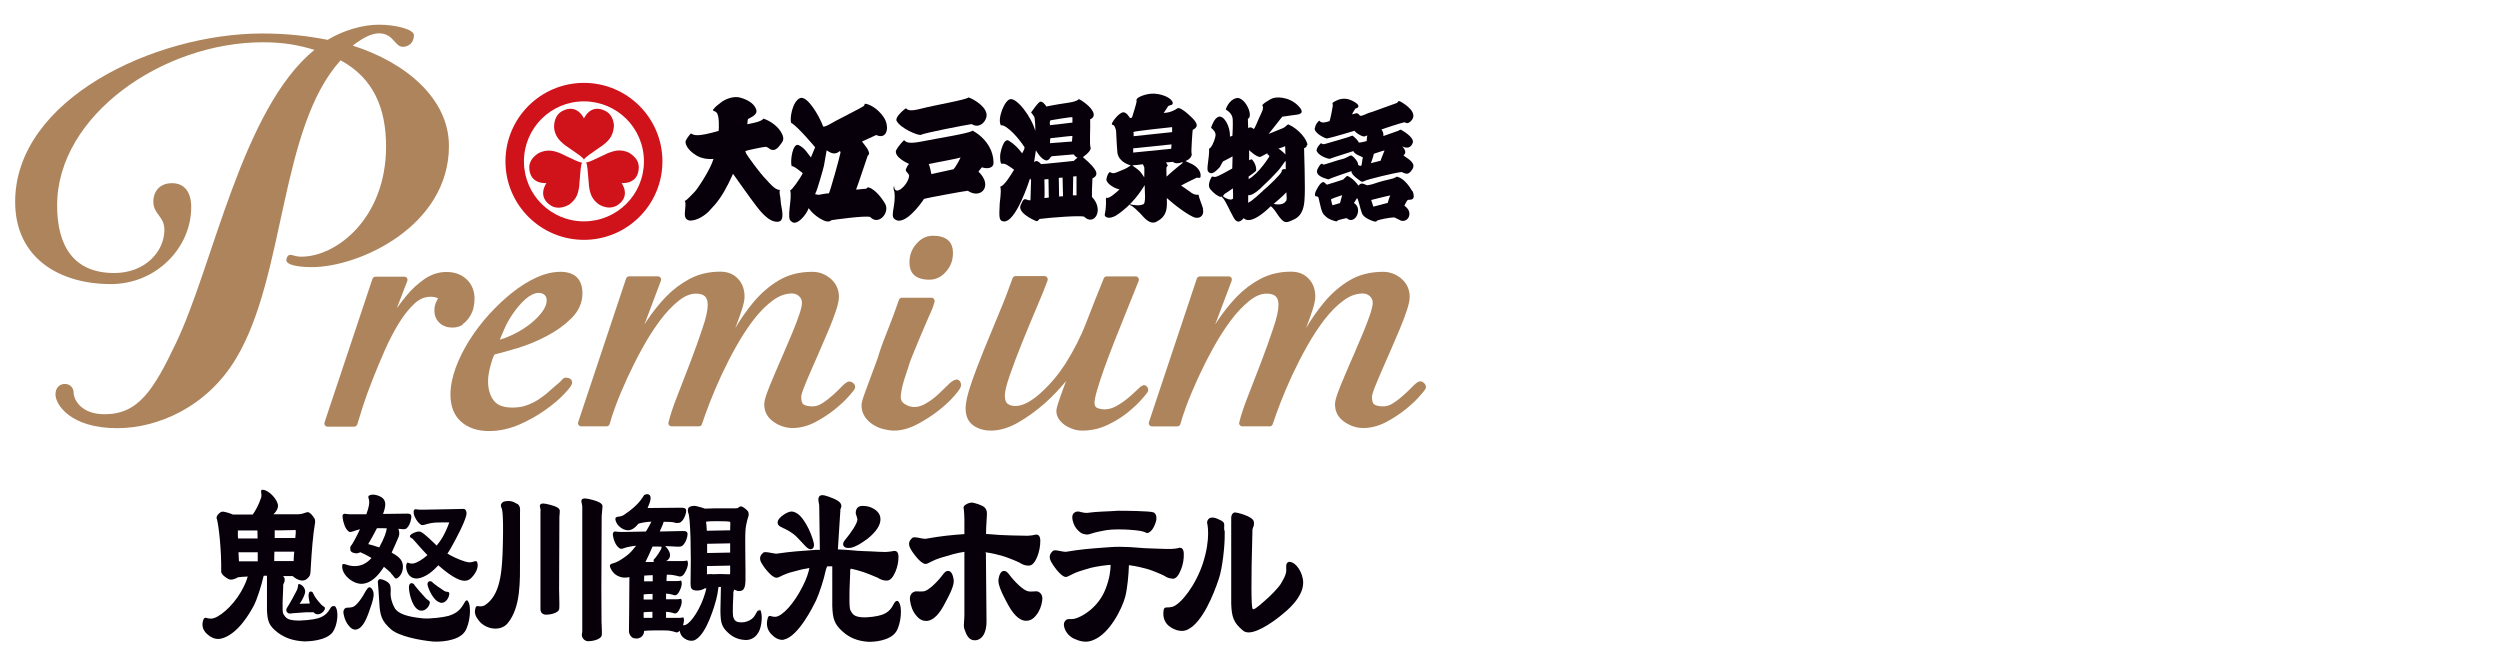 <?xml version="1.0" encoding="UTF-8"?>
<svg id="_レイヤー_2" data-name="レイヤー 2" xmlns="http://www.w3.org/2000/svg" viewBox="0 0 165 44">
  <defs>
    <style>
      .cls-1 {
        fill: none;
      }

      .cls-1, .cls-2, .cls-3, .cls-4 {
        stroke-width: 0px;
      }

      .cls-2 {
        fill: #d0121b;
      }

      .cls-3 {
        fill: #07000a;
      }

      .cls-4 {
        fill: #ad845c;
      }
    </style>
  </defs>
  <g id="logo">
    <g>
      <g>
        <path class="cls-3" d="M29.64,40.64c-.35.1-1.27.22-1.75.17-.99-.1-1.64-.3-1.85-.7-.2-.36-.27-.73-.26-.94,0-.2.03-.24-.02-.51-.05-.27-.55-.44-.66-.44-.11,0-.18.12-.16.22.01.1.08,1.01.09,1.26.04.93.16,1.29.77,1.83.53.47,1.92.73,2.76.81.32.03,1.66.02,2.12-.65.34-.51.47-1.71.18-2.05-.25-.14-.2.69-1.21.99Z"/>
        <path class="cls-3" d="M31.51,37.13c-.08-.22-.27.02-.6-.02-.18-.02-.77-.21-1.38-.57.11-.17.21-.33.29-.48.29-.52.85-1.57.96-2.07,0-.03.01-.06.01-.09,0-.07,0-.12-.02-.15,0,0,0,0,0,0-.04-.15-.12-.17-.25-.16l-2.58.05c-.1,0-.35,0-.43-.02-.1-.02-.15-.01-.17.03-.05.07-.05.12-.03.26.04.22.23.56.47.72.11.07.26-.01.43-.05.17-.04.31-.1.95-.1.21,0,.37,0,.49,0-.11.33-.3.75-.49,1.06-.1.16-.21.31-.34.47-.02-.02-.04-.04-.06-.06-.76-.74-.95-.87-1.11-.87-.17,0-.4.11-.5.18-.14.1-.1.18-.05.22.05.04.12.06.15.1.04.05.2.21.39.44.13.15.33.37.57.62-.33.29-.67.5-.93.55-.27.04-.36-.1-.41-.04-.13.15-.06.59.14.82.18.2.43.26.74.17.44-.13.83-.45,1.18-.83.62.55,1.3,1.03,1.73,1.02.25,0,.41-.11.62-.39.3-.41.26-.7.22-.81Z"/>
        <path class="cls-3" d="M25.81,37.85c.28.27.24.44.48.26.3-.23.46-.87.09-1.26-.13-.14-.32-.26-.53-.38.16-.35.35-.77.46-1.04.07-.18.05-.36-.02-.53.11.01.19.02.23.02.05,0,.08.01.1.01.2,0,.23-.06.34-.21.1-.14.19-.44.19-.63-.02-.21-.18-.19-.35-.19l-1.52.02c.06-.15.1-.29.12-.4.07-.32,0-.51-.15-.65-.17-.15-.67-.33-.91-.15-.07.06,0,.18.02.29.03.17,0,.44-.17.9,0,0,0,.02-.01.03h-.88c-.11.01-.38,0-.46-.02-.1-.02-.16-.01-.19.03-.06.07-.05.12-.03.27.04.24.15.7.41.87.1.07.33-.05.51-.1.06-.01.12-.03.22-.06-.25.54-.47.91-.5.96-.1.16-.18.16-.13.43.03.16.35.23.48.19.07-.02.13-.04.18-.06.14.06.4.18.73.38-.37.41-.82.62-1.44.5-.23-.06-.47-.18-.49-.04-.03.24.05.57.42.89.3.26.65.37.91.35.62-.05,1.08-.59,1.42-1.12.15.12.31.26.47.41ZM24.3,35.91c.17-.29.39-.67.58-1.05.24,0,.46,0,.65.01-.04.25-.15.61-.48,1.22,0,.01-.01.02-.02.04-.27-.09-.52-.17-.73-.22Z"/>
        <path class="cls-3" d="M27.34,38.57c-.11-.11-.37-.17-.35.25,0,.15.14,1.16.62,1.43.3.17.64-.07.74-.38.08-.24-.11-.23-.26-.4-.71-.78-.73-.86-.76-.89Z"/>
        <path class="cls-3" d="M29.06,39.78c.3.07.56-.26.59-.56.03-.23-.17-.11-.33-.22-.76-.49-.79-.59-.82-.61-.12-.06-.36-.05-.26.31.04.13.34.96.82,1.07Z"/>
        <path class="cls-3" d="M39.75,33.34c-.05-.13-.24-.24-.65-.35-.4-.11-.6-.12-.69-.03-.08.07-.02.23,0,.34.02.07.02.1.02.17,0,.03,0,8.21,0,8.21l-.03.22c0,.19.15.4.4.42.01,0,.03,0,.04,0,.23,0,.85-.1.88-.42.02-.21-.02-.65-.02-.87,0-.22-.01-2.05-.01-2.22s.02-4.76.02-4.76c.02-.33.07-.63.05-.7Z"/>
        <path class="cls-3" d="M36.92,33.63c-.05-.12-.2-.2-.6-.31-.38-.1-.56-.12-.65-.03-.08.07-.02.21,0,.32.02.06,0,.1,0,.16,0,.03,0,6.2,0,6.2v.23c0,.21.11.35.35.37.01,0,.03,0,.04,0,.22,0,.82-.1.85-.39.02-.19,0-.6,0-.81,0-.21-.01-.29-.01-.45s.02-4.8.02-4.8c.02-.22.04-.43.01-.49Z"/>
        <path class="cls-3" d="M34.13,33.26c-.15-.09-.26-.16-.47-.19-.08-.01-.37,0-.46.06-.24.18-.11.34-.08.45,0,.02.12.16.07,2.27-.04,1.93-.16,3.46-1.23,4.12-.4.16-.53-.15-.6.25-.05.26.02.46.25.75.46.58,1.43.73,1.9.16.87-1.07.81-2.76.81-4.27v-.22c0-.22,0-.54,0-.9,0-.98,0-1.78,0-1.95,0-.09.06-.39-.19-.55Z"/>
        <path class="cls-3" d="M50.12,40.31s-.04-.02-.05-.02c-.07,0-.11.08-.16.17-.08.16-.19.38-.52.52-.19.08-.34.11-.58.09-.23-.02-.34-.12-.41-.33-.03-.09-.06-.32,0-1.47,0-.07,0-.12,0-.14,0-.04.01-.07.02-.1.01-.04.03-.08.03-.12.12.06.24.11.36.1.18-.02.36-.05.39-.63.02-.46-.04-2.88,0-3.35.03-.5.21-1,.21-1,0-.12.01-.15-.02-.24-.04-.1-.35-.37-.49-.37-.18.03-.11.12-.34.13h-1.38s-.66.02-.66.02c-.15-.07-.41-.12-.58-.17-.13-.03-.32,0-.42.05-.19.1-.1.39-.1.39.16.25.2,2.83.16,4.41,0,.32-.05.61.19.69.24.08.49.02.66-.06.03-.01.06-.03.08-.05.03,0,.07,0,.11,0-.02.09-.04.18-.07.28-.3,1.05-.93,1.99-1.3,2.13-.07.02-.12.03-.17.03.04-.13.07-.27.06-.38-.03-.23-.03-.11-.29-.11-.09,0-.46,0-.89,0,0-.11,0-.24,0-.4.33.01.53.11.57.11.13,0,.2-.07.29-.23.09-.16.2-.41.17-.61-.03-.21-.03-.1-.27-.1-.08,0-.39,0-.76,0,0-.12,0-.24,0-.37.33.01.52.11.57.11.13,0,.2-.07.29-.23.09-.16.2-.41.17-.61-.03-.21-.03-.1-.27-.1-.08,0-.37,0-.73,0,0-.16.01-.3.02-.42.03,0,.05,0,.07,0,.46,0,.73.13.79.12.15,0,.23-.08.33-.25.1-.17.23-.45.2-.66-.03-.23-.04-.11-.31-.11-.11,0-.59,0-1.12,0,.13-.07.23-.18.25-.33.03-.22-.14-.5-.32-.66.42.02.73.04.79.04.05,0,.09,0,.11,0,.22,0,.25-.06.37-.21.11-.14.21-.45.21-.63-.02-.21-.19-.19-.38-.19l-1.46.03c.14-.3.23-.5.26-.64.75,0,.66.05.78.07.05,0,.09.01.11.01.22,0,.25-.06.38-.2.11-.14.22-.44.22-.62-.02-.2-.2-.19-.39-.19l-2.16.02c.1-.24.17-.42.18-.48.11-.5-.24-.48-.41-.37-.05.03-.24.59-1.34,1.31-.29.19-.61.02-.55.33.08.39.58.79,1.01.65.18-.06.35-.21.5-.4.07-.02.14-.05.21-.06.15-.02.24-.06.65-.08-.07.15-.17.34-.28.52-.02.04-.05.08-.08.13l-1.44.03c-.12,0-.41,0-.49-.02-.11-.02-.17-.01-.2.03-.06.07-.06.12-.04.27.04.24.17.64.45.81.12.08.32-.06.51-.09.14-.02.22-.06.56-.09-.17.23-.35.43-.49.55-.18.16-.62.47-.87.56-.25.09-.47.08-.32.38.16.33.37.49.68.58.18.05.38.04.56,0,0,1.12-.03,3.58-.03,3.58.02.32.28.45.3.45.15.03.21.04.36,0,.16-.05.33-.2.34-.45,0,0,0-.01,0-.03.18-.02.4-.03.57-.03.22,0,.65-.01.84,0,.42,0,.67.13.73.13.09,0,.15-.04.21-.11.03.22.14.4.33.52.21.14.44.18.63.11.04-.01.07-.03.1-.05.74-.43,1.25-2.27,1.35-2.64.06-.22.11-.52.15-.83.05,0,.1,0,.16,0,0,.23-.01.6-.02.96-.01.52-.02.7-.01.77.02.63.09.9.47,1.26.33.32.68.48,1.16.51.02,0,.04,0,.07,0,.09,0,.54-.01.82-.52.21-.37.29-1.22.09-1.48,0,0-.01-.01-.02-.01ZM42.48,39.23c.17-.02.38-.03.55-.03.01,0,.03,0,.04,0,0,.12,0,.25,0,.37-.23,0-.44,0-.59,0,0-.11,0-.23,0-.35ZM42.51,38.38c0-.14,0-.27.01-.39.18-.01.38-.03.56-.03,0,.11,0,.25,0,.41-.22,0-.42,0-.58,0ZM43.66,36.08c0,.05,0,.12-.03.17-.31.55-.47.66-.48.68-.02.04-.02.1,0,.16-.2,0-.4,0-.55,0,.16-.31.31-.65.45-.98,0-.01.01-.03.02-.04.2,0,.4,0,.59.01ZM42.47,40.41c.18-.02.38-.03.56-.03,0,0,.02,0,.03,0,0,.15,0,.29,0,.4-.22,0-.43,0-.58,0,0-.12,0-.24,0-.38ZM46.67,35.89l1.52-.03c0,.19,0,.4,0,.61l-1.52.03c0-.2,0-.41,0-.61ZM47.48,34.4c.5,0,.49.01.65.03.04,0,.08,0,.07.12,0,.15,0,.2-.01.45l-1.54.03c-.01-.24-.03-.44-.05-.6.16-.02.32-.03.52-.03.16,0,.21,0,.36,0ZM47.02,37.89c-.15,0-.27,0-.36.01,0-.17,0-.35,0-.54l1.53-.03c0,.25,0,.42,0,.46,0,.15-.03.11-.16.11-.41-.02-.58-.02-1.02,0Z"/>
        <path class="cls-3" d="M56.01,36.16c.07,0,.15,0,.21-.02.27-.07.62-.27,1.06-.6.57-.47.84-.89.83-1.29,0-.18-.08-.43-.38-.63-.22-.15-.48-.23-.77-.23h-.06c-.32.01-.42.24-.42.45v.03s0,.02,0,.03l.02.06c.05.15.08.25.09.32,0,.26-.41.87-.82,1.36-.11.13-.15.26-.11.36.04.11.17.17.36.17Z"/>
        <path class="cls-3" d="M59.28,39.68s-.05-.02-.08-.02c-.1,0-.16.11-.23.23-.11.21-.28.52-.77.69-.29.1-.92.19-1.31.16-.49-.04-.61-.17-.76-.46-.06-.11-.11-.61-.02-2.42,0-.09,0-.16,0-.19,0-.05.02-.09.04-.14,0,0,0,0,0,0,.28.06.5.12.65.17l.07.02c.21.06.84.31,1.06.41.19.13.39.19.59.19h.01c.22,0,.4-.2.57-.59.13-.31.2-.65.2-.98,0-.34-.16-.39-.26-.39,0,0-.01,0-.02,0-.19.04-.38.06-.56.07h-.05c-.23,0-.62-.02-.95-.04-.21-.01-.4-.02-.54-.02-.2,0-.43-.03-.69-.05-.29-.02-.6-.05-.93-.06l.17-2.67c.06-.09.07-.18.05-.27-.05-.19-.26-.33-.77-.52-.41-.15-.59-.16-.69-.02-.07.1-.05.25-.02.41.02.1.04.19.03.29l.04,2.81h-.25c-.85.06-1.65.11-2.59.25-.06.01-.23-.02-.38-.05-.15-.03-.28-.05-.38-.05-.06,0-.11.01-.14.04-.15.13-.3.32-.13.65.1.2.66.99,1,1,.1,0,.2-.05.32-.11l.08-.04c.34-.16.65-.24.98-.32.1-.03.21-.05.31-.08.14-.03.31-.06.49-.09-.06.3-.18.7-.45,1.22-.56,1.12-1.34,1.98-1.8,2-.13,0-.21-.02-.27-.04-.03,0-.06-.02-.09-.02-.04,0-.1.02-.13.12-.13.4-.06.79.22,1.08.22.24.48.38.72.38.05,0,.09,0,.13-.02.95-.22,1.92-2.19,2.11-2.58.23-.5.52-1.41.64-1.99.01-.06.05-.16.09-.25,0,0,0,0,0-.01.11,0,.23,0,.34,0,0,.33,0,.78,0,1.17,0,.69,0,1.34,0,1.45.03.83.13,1.19.68,1.68.48.43,1,.63,1.7.68.03,0,.06,0,.1,0,.14,0,1.33-.02,1.75-.69.3-.49.43-1.63.14-1.96,0,0-.02-.01-.02-.02ZM58.38,38.21h0,0s0,0,0,0Z"/>
        <path class="cls-3" d="M51.68,34.85c.18.08.42.19.73.43.13.1.3.29.47.47.21.23.38.42.5.47.04.02.08.03.12.03.07,0,.13-.03.17-.09.05-.07.07-.18.04-.32-.05-.26-.28-.88-.49-1.22l-.03-.05c-.17-.28-.49-.8-.96-.81-.27,0-.85.39-.9.65-.04.26.13.33.34.43Z"/>
        <path class="cls-3" d="M80.8,35.02c0-.14-.01-.3,0-.38,0-.19-.14-.26-.32-.34-.03-.02-.07-.03-.11-.05-.15-.07-.29-.1-.4-.09-.23.02-.3.22-.3.31,0,.01,0,.03,0,.04.01.04.26,1.01-.28,2.67-.47,1.44-1.45,2.7-2.01,2.87-.16.04-.26.04-.34.04-.1,0-.21,0-.24.18-.08.49.08.89.48,1.14.24.15.48.23.72.23.14,0,.27-.03.39-.09.97-.47,1.71-2.31,2.06-3.37.23-.69.4-2.19.38-2.97,0-.06,0-.13,0-.2Z"/>
        <path class="cls-3" d="M85.1,37.08s-.02,0-.03,0c-.18.06-.19.22-.18.4.02.27,0,.45-.33,1.01-.19.32-.74.87-1.12,1.19,0,0-.58.53-.71.53-.03,0-.05,0-.07-.06-.07-.16-.1-1.58,0-5.1v-.08c0-.05.02-.09.04-.15.04-.09.09-.21.05-.4-.07-.36-1.14-.6-1.23-.6h0c-.08,0-.15.05-.2.12-.04.07-.06.15-.06.22,0,.09,0,1.64,0,3.01,0,1.31,0,2.55,0,2.67.03.88.15,1.26.78,1.78.1.08.22.12.37.12.69,0,1.84-.85,2.36-1.31.01-.01,1.25-.96,1.24-1.97,0-.64-.46-1.36-.91-1.38Z"/>
        <path class="cls-3" d="M77.38,38.2h.02c.21,0,.39-.21.55-.62.13-.33.19-.68.18-1.02,0-.35-.16-.41-.25-.41h0s-.02,0-.02,0c-.18.05-.37.07-.54.08-.22,0-.62,0-.97-.02-.2,0-.39-.02-.53-.02-.19,0-.42-.02-.67-.04-.37-.03-.78-.06-1.22-.06-.22,0-.43,0-.63.02l-.44.03c-.82.06-1.6.12-2.51.28,0,0-.01,0-.04,0-.08,0-.21-.03-.33-.05-.24-.05-.42-.08-.5,0-.15.14-.29.34-.12.68.1.21.65,1.02.98,1.03.09,0,.19-.06.31-.12l.08-.04c.33-.17.63-.26.95-.35.1-.03.2-.06.3-.09.4-.1.99-.18,1.32-.2,0,.32-.05.87-.34,1.61-.46,1.17-1.5,1.82-2.05,1.95-.12.02-.23.02-.31.02-.03,0-.05,0-.07,0-.14,0-.21.08-.28.2-.05.09-.04.24.01.4.05.15.21.51.66.71.27.12.51.18.73.18.16,0,.31-.03.49-.1,1.09-.41,1.92-2.08,2.13-2.88.14-.55.22-1.46.24-2.07.55.07.98.19,1.23.26l.07.02c.21.06.82.31,1.03.42.19.13.38.19.57.19Z"/>
        <path class="cls-3" d="M71.73,35.28s.02,0,.03,0c.08,0,.17-.03.29-.07l.24-.07s0,0,0,0c.07-.02.28-.07.73-.15.19-.03.45-.05.77-.05.53,0,1.03.04,1.18.06.48.05.63.14.63.14.03.02.06.04.11.04h0c.32-.02.57-.6.61-.9,0-.05,0-.1,0-.14-.01-.22-.13-.29-.18-.32-.21-.1-1.99-.11-2.35-.11l-.5.03s-1.06.04-1.36.09c-.22.04-.37.02-.51-.02h-.04c-.08-.03-.16-.05-.24-.05-.11,0-.2.04-.28.12-.04.04-.09.12-.09.26,0,.24.13.58.26.73.3.36.44.38.7.41ZM71.66,35.16h0s0,0,0,0h0Z"/>
        <path class="cls-3" d="M20.36,39.27c0,.05.02.3.09.56-.2,0-.46.01-.68.02.13-.17.25-.38.34-.64.15-.44-.31-.7-.4-.66-.06.02,0,.16-.13.43-.44.86-.64,1.12-.66,1.18-.05.11-.02.22.06.28.11.09.16.05.38.03.15,0,.7-.06.83-.06.2,0,.4,0,.51,0,.03.04.07.07.1.09.22.13.54-.05.63-.28.07-.18-.08-.16-.21-.3-.51-.54-.56-.8-.58-.82-.08-.08-.27-.13-.27.18Z"/>
        <path class="cls-3" d="M22.08,40.02s-.05-.02-.08-.02c-.11,0-.17.09-.23.2-.11.18-.29.46-.79.61-.3.09-1.08.17-1.48.14-.5-.04-.62-.14-.78-.4-.06-.09-.11-.19-.03-1.77,0-.08,0-.14,0-.16,0-.04.02-.08.04-.12.04-.08.08-.18.05-.33-.01-.05-.05-.1-.1-.15.23,0,.44,0,.63,0,.42.36.76.35.94.19.26-.23.23-.25.27-.91.05-.85.13-2,.28-2.84-.01-.14,0-.17-.06-.26-.06-.11-.27-.4-.44-.4-.21.04-.34.14-.61.14h-1.64c.17-.16.29-.35.3-.54,0-.41-.57-1.01-.96-1.07-.3-.05-.06.25-.16.53-.17.5-.38.86-.55,1.1h-1.31c-.15-.07-.43-.16-.63-.19-.08-.01-.16.02-.2.05-.07.05-.12.1-.16.15h0s0,0,0,0c-.08.1-.1.2-.08.25,0,.02.01.05.02.06.1.34.3,1.91.28,3.46,0,.16.31.41.51.49.18.07.44-.03.6-.13.16-.02.38-.04.64-.05-.07.26-.2.58-.44,1-.57.99-1.49,1.76-1.97,1.78-.13,0-.22-.02-.28-.04-.04,0-.06-.02-.09-.02-.04,0-.1.02-.14.11-.14.36-.06.7.23.96.23.22.49.33.74.33.05,0,.09,0,.14-.01,1.15-.23,2-1.8,2.19-2.15.24-.44.53-1.4.65-1.92,0-.03.02-.06.03-.09.07,0,.14,0,.21,0,0,.22,0,.84,0,1.35,0,.6,0,.83,0,.92.03.73.14,1.04.7,1.47.49.37,1.03.55,1.74.59.03,0,.06,0,.1,0,.14,0,1.36-.02,1.8-.61.31-.43.44-1.42.14-1.72,0,0-.02-.01-.02-.02ZM19.38,37.03c-.36,0-.81,0-1.28,0,0-.23,0-.43.01-.62h1.31c-.02.24-.04.47-.04.61ZM19.48,34.98c.05,0,.04.06.04.18,0,.04-.01.18-.03.35h-1.36c0-.23,0-.4,0-.51.29,0,.49,0,.53,0,.62,0,.63-.02.82-.02ZM15.7,35.45c0-.13,0-.29,0-.44.39,0,.85,0,1.29,0,0,.11,0,.29.01.53h-1.29s0-.05,0-.08ZM15.77,37.05c-.01-.2-.02-.4-.03-.6h1.27c0,.23,0,.45,0,.6-.51,0-.95,0-1.24,0Z"/>
        <path class="cls-3" d="M24.16,38.97c-.22.42-.61,1.02-.9,1.1-.08.02-.21.04-.38.04h-.02c-.06.02-.25.1-.18.43.06.32.18.58.36.78.16.2.34.27.52.22.29-.08.55-.45.79-1.15.32-.85.33-1.14.3-1.28-.04-.19-.24-.58-.47-.16Z"/>
        <path class="cls-3" d="M65.05,36.49v-.04c.5.07.9.18,1.13.25l.07.02c.21.06.84.31,1.05.42.19.13.38.19.58.19h.03c.21,0,.4-.21.56-.62.13-.33.19-.68.19-1.02,0-.35-.16-.41-.26-.41,0,0-.01,0-.02,0h0c-.19.05-.37.07-.55.08-.23,0-.64-.01-.99-.02-.21,0-.4-.02-.54-.02-.2,0-.43-.02-.68-.04-.17-.01-.35-.02-.54-.04h0c0-.27.01-.53.03-.8l.03-.53c0-.24-.08-.34-.17-.43-.12-.13-.67-.31-.85-.31-.15,0-.41.12-.49.23-.04.06-.04.12-.03.14.02.07.06.57.05,1.03,0,.23,0,.45,0,.66v.02c-.93.07-1.49.12-2.56.31,0,0-.01,0-.04,0-.08,0-.21-.02-.34-.05-.24-.05-.43-.08-.51,0-.15.14-.3.34-.12.68.1.21.66,1.02,1,1.03.1,0,.2-.06.32-.12l.08-.04c.33-.17.64-.26.97-.35.1-.03.2-.06.3-.09l.14-.04c.28-.07.52-.13.76-.16,0,.05,0,.09,0,.14,0,.51,0,.93,0,1.41,0,.64,0,1.38,0,2.58,0,.17-.01.31-.02.44-.02.21-.03.38.02.53l.02.05c.1.29.25.69.66.69.04,0,.07,0,.11-.01.42-.07.67-.53.67-1.22l-.04-4.46v-.06Z"/>
        <path class="cls-3" d="M62.57,37.68c-.11,0-.22.07-.33.23-.38.51-.97,1.08-1.28,1.12-.1.01-.25.01-.48,0h-.04c-.21.03-.43.2-.38.59.05.39.18.73.4.99.19.25.41.37.65.37.03,0,.06,0,.09,0,.42-.05.82-.46,1.21-1.25.52-.94.56-1.28.53-1.48-.02-.13-.09-.57-.37-.57Z"/>
        <path class="cls-3" d="M68.39,39.03h-.04c-.21.01-.37.02-.47,0-.31-.04-.9-.61-1.28-1.12-.11-.15-.22-.23-.33-.23-.28,0-.35.43-.37.57-.02.19.02.53.53,1.47.4.79.8,1.2,1.22,1.25.03,0,.06,0,.09,0,.24,0,.46-.12.65-.37.22-.27.35-.6.4-.99.05-.39-.18-.56-.39-.59Z"/>
      </g>
      <g>
        <g>
          <g>
            <path class="cls-2" d="M38.54,5.47c-2.86,0-5.18,2.32-5.18,5.18s2.32,5.18,5.18,5.18,5.18-2.32,5.18-5.18-2.32-5.18-5.18-5.18ZM38.54,14.61c-2.19,0-3.96-1.77-3.96-3.96s1.77-3.96,3.96-3.96,3.96,1.77,3.96,3.96-1.77,3.96-3.96,3.96Z"/>
            <path class="cls-2" d="M40.52,8.35c0-.34-.11-.59-.24-.76-.13-.17-.29-.25-.29-.25-1.02-.55-1.45.48-1.45.48,0,0-.44-1.03-1.45-.48,0,0-.16.08-.29.25-.12.16-.23.42-.23.76,0,0-.02.31.19.67.11.19.27.36.54.57,0,0,.19.13.42.29.32.23.73.48.82.65h0c.1-.17.5-.42.82-.65.23-.16.42-.29.42-.29.27-.21.43-.37.54-.57.2-.36.19-.67.19-.67Z"/>
            <path class="cls-2" d="M35.55,10.1c-.29.18-.46.39-.54.58-.09.21-.08.38-.08.38.03,1.15,1.14,1.02,1.14,1.02,0,0-.67.89.31,1.5,0,0,.15.1.36.12.21.03.48-.01.78-.17,0,0,.27-.15.49-.5.11-.19.17-.41.22-.75,0,0,.01-.22.04-.51.04-.39.05-.87.15-1.04h0c-.19,0-.61-.23-.97-.39-.26-.12-.46-.22-.46-.22-.32-.13-.54-.18-.76-.18-.42,0-.68.17-.68.17Z"/>
            <path class="cls-2" d="M39.57,13.52c.3.16.57.2.77.17.22-.03.37-.12.37-.12.98-.61.31-1.49.31-1.49,0,0,1.11.13,1.14-1.02,0,0,.01-.17-.07-.38-.08-.19-.25-.4-.54-.58,0,0-.26-.17-.68-.17-.22,0-.44.06-.76.18,0,0-.2.1-.46.22-.36.16-.78.39-.97.39h0c.1.17.11.64.15,1.04.03.28.04.51.04.51.05.34.11.56.22.75.21.36.49.5.49.5Z"/>
          </g>
          <g>
            <path class="cls-3" d="M45.59,8.8c.24.15.47.23,1.84-.16.02-.16.06-1.07-.15-1.22-.17-.16-.18-.02-.22-.17-.01-.05.05-.04.08-.1.03-.07.3-.28.46-.4.15-.12.72-.46,1.28-.3.55.16.92.43,1.03.78.12.35-.37.52-.53.62-.05.03-.03.22-.06.35.11-.02.17-.04.29-.06.12-.03.63-.11.78-.31.1.03.86.3,1.21.98.22.41.02.58-.13.78-.22.31-.41.33-.53.3-.15-.03-.27-.2-.41-.2-.12,0-1.2.22-1.34.28.04.15.07.19.14.29.07.11.79,1.14,1.25,1.6.12.12.58.72.9.67-.08.19.03.39.04.68,0,.24.12.69.12.88,0,.19.05.67-.55.52-.6-.15-1.2-1.06-1.35-1.25-.15-.18-1.21-1.68-1.36-1.89-.12.25-.42.97-.88,1.63-.28.4-.36.45-.69.82-.2.22-.75.65-1.28.64-.4-.06-.33-.43-.32-.64.01-.21.08-.55-.02-.66.13-.02.44-.39.63-.57.19-.17,1.08-1.52,1.27-2.2-.74.06-1.15-.23-1.32-.36-.16-.12-.52-.42-.53-.79.12-.3.37-.54.37-.54Z"/>
            <path class="cls-3" d="M57.45,12.42c-.24-.13-.21.02-.3.04-.1-.01-.53.06-.65.05.07-.14.68-1.98.77-2.24.28-.17-.18-.66-.38-.93.15-.06.87-.4.94-.43.75.35.91-.61.47-1.21-.42-.6-.97-.83-1.17-.85-.11-.03-.02.06-.13.15-.1.09-1.5.79-1.79.95-.28.15-.77.46-.88.4-.27-.73-1.05-2.05-1.52-1.88-.54.23-.7,1.43-.59,1.64.41.21,1.58,1.61,1.58,1.61,0,0-.21.51-.28.67-.15-.17-.39-.62-.8-.81-.41-.19-.58,1.06-.47,1.39.12-.06.73.46.73.46-.16.34-.72,1.13-.83,1.13.16.55-.28,1.9.08,2.05.33.36,1-.44,1.14-.87.42.59,1.06.86,1.18.87.21.03.24-.02.33-.08.11-.02,2.24-.32,2.55-.21.56.6,1.33-.3.98-.89-.34-.57-.7-.88-.95-1.02ZM55.45,10.16c-.02.19-.66,2.46-.74,2.6-.23,0-.59.09-.67.1-.1-.01-.2-.03-.24-.04,0,0,.04-.14.08-.2.04-.06.45-1.43.5-1.68.04-.19.18-1.02.18-1.02.35.24.58.29.87.05,0,0,.07.04.03.18Z"/>
            <g>
              <path class="cls-3" d="M59.79,7.15c.15.12.25.22,1.05.01.8-.21,2.93-.57,3.08-.73.12.02,1.08.47,1.19,1.08.07.41-.42,1.04-.98.68-.42.06-3.16.59-3.35.71-.19.06-1.34-.42-1.61-.93-.1-.3.61-.82.61-.82Z"/>
              <path class="cls-3" d="M64.2,8.62c-.28.2-2.24.49-3.32.71-1.08.22-1.1-.01-1.21-.08,0,0-.36.33-.54.7-.08.45.77.82.87.87-.07.06-.13.16-.21.34-.07.17.22.27.21.46-.04.4-.45.85-.67.93-.26.1-.31-.1-.32-.28-.05.09-.05.22.02.39.11.86-.27,1.53-.02,1.77.64.62,1.84-1.08,1.97-1.3.24-.08,2.66-.52,2.89-.54.88.59,1.69-.33.71-1.26.04-.08.23-.29.23-.29.19.08.69.14.76-.23.03-.93-.56-1.73-1.36-2.18ZM62.93,11.17c-.23.05-1.46.32-1.46.32,0,0-.11-.59-.18-.66.17-.05,1.99-.37,2.11-.44-.13.28-.36.68-.47.78Z"/>
            </g>
            <path class="cls-3" d="M72.07,12.97c-.01-.13,0-.63.03-1.19.42-.22.42-.52-.63-1.41.08-.06.57-.4.51-.63-.09-.2,0-1.36-.03-1.86.67-.29-.23-1.09-.74-1.34-.28.26-.82.21-2.15.49-.07-.13-.29-.38-.42-.31-.13.06-.39.42-.59.7.05.05.16.2.21.29.05.1.08.73.07.93-.28-.98-1.19-2.13-1.63-2.1-.4.03-.9,1.34-.64,1.73,0,0,.08,0,.14.01.62.26,1.33,1.29,1.42,1.44,0,.12-.07.24-.16.4-.26-.35-.5-.59-.87-.83-.37-.24-.59.87-.58.99,0,.12-.02.59.15.53.17-.05.41.14.77.39-.21.34-.65,1.08-.92,1.12.06.13.06.36-.03,1.12-.04.86-.06,1.12.23,1.17.84.16,1.77-2.83,1.77-2.83l.07.1c0,.13-.04,1.17-.04,1.33-.09.03-.22-.02-.28-.05-.12-.04-.2-.02-.34.32-.33.53.84,1.05.97,1.1.14.05.16-.04.25-.13.79-.1,2.67-.24,2.94-.15.66.65,1.35-.44.52-1.3ZM69.34,7.94c.13-.02,1.36-.24,1.44-.2v.35c-.1.02-1.48.17-1.48.17,0,0-.05-.27.04-.32ZM70.78,8.97c0,.05-.03.37-.03.37l-1.45.11s0-.3.03-.33c.09,0,1.39-.16,1.45-.15ZM68.93,13.07c.03-.08,0-1.23,0-1.23l.27-.02.02,1.22-.29.03ZM69.9,12.97l-.02-1.23.25-.02.03,1.23-.25.02ZM71.04,12.89h-.23l.02-1.24.22-.02v1.26ZM70.87,10.62s-2.06.22-2.16.21c-.1-.1-.3-.32-.46-.12l.12-.79s.32.6.68.67c.22,0,.25-.24.38-.28.16-.02,1.36-.12,1.41-.12s.13.18.28.21c-.13.1-.24.21-.24.21Z"/>
            <path class="cls-3" d="M79.41,13.79c-.1-.33-.3-.78-.3-.94-.4.04-.46-.16-1.16-.6.21-.13,1.05-.53,1.05-.53,0,0,.15.06.23-.02.1-.52-.47-.84-.62-.9-.15-.06-.24-.11-.37-.17.39-.15.45-.42.4-.53-.03-.06.06-1.48.08-1.53.51-.25.24-.58-.46-1.17-.15-.11-.42-.33-.55-.25-.41.28-.8.31-.91.3.06-.06.3-.45.3-.45,0,0,.1-.04.15-.06.34-.03.13-.56-.82-.73-.62-.12-1.2.16-1.3.23-.1.07-.16.16-.11.24,0,.11-.31,1.08-.31,1.08,0,0-.11.05-.14.02-.06-.08-.21-.38-.46-.37-.3.07-.73.65-.73.78,0,.12.15-.11.28.43.02.15.02.71.09,1.47.09.54.62.75.88.83-.35.25-.52.28-.77.39-.27.11-.37.18-.6.05-.08,0-.2.2-.24.49.03.3.57.6.87.65-.23.22-.66.59-.82.56-.17-.08.02.27-.16,1.12,0,.15.26.32.74.05,1.12-.72,1.7-1.7,1.9-2.01-.02.22.12,1.26-.12,1.27-.23.12-.68.03-.76.01-.07-.02-.19-.01-.07.05.15.02.54.42.67.55.16.15.62.85,1.13.49.72-.38.61-1.08.61-1.52.43.4,1.51,1.23,1.9,1.3.39.06.57-.26.48-.56ZM77.36,8.39v.33s-2.54.27-2.54.27c0,0,.01-.22-.02-.28.09-.06,2.56-.32,2.56-.32ZM75.53,11.72c-.1-.14-.21-.34-.37-.48-.17-.15-.36-.25-.42-.33.17,0,.58-.05.69-.07.02.06.07.12.09.2.02.08,0,.56,0,.68ZM74.79,10.08v-.29l2.53-.26-.02.29-2.51.25ZM76.99,11.66c0-.29-.02-.58,0-.62.01-.04.09-.1.09-.1l-.12-.22c.15,0,.38-.04.45-.04.16.14.39.11.63.02.02.03.02.05.02.05,0,0-.8.64-1.07.91Z"/>
            <path class="cls-3" d="M86.29,9.58c0-.34-.55-1.06-1.26-1.37-.1.02-.18.17-.34.24-.16.06-.96.39-.96.39l.9-1.14s.52-.07.79-.11c.27-.03.64-.06.43-.41-.52-.72-1.4-.82-1.81-.71-.23.07-.81.45-.72.5.12.15-.05.45-.2.77-.14.33-.3.72-.37.78-.22-.21-.37-.06-.37-.06l-.02-.62c.36-.13-.08-1.3-.67-1.38-.43.04-.7.48-.79.76.27.18.45.37.46.68.02.34-.01.89-.02,1.06l-.16.06c.02-.71-.4-1.39-.73-1.32-.32.08-.48.64-.51.7,0,0-.03.05.09.12.3.3.18.47.15.63-.04.16-.23.64-.38.66.03.61-.2,1.36-.06,1.51.24.32.6-.13.72-.24.11-.1.2-.39.28-.44.11-.04.61-.32.61-.32l-.02.8c-.2.11-.97.56-1.14.56-.08,0-.17-.03-.17-.03-.07,0-.08.1-.17.27-.13.41-.04.51.2.75.24.23.41.3.49.32.08.01.11-.04.11-.04l-.02.06c.17.03.54.92.8,1.37.26.45.51.17.66.02.51.53,1.78-.79,1.78-.79,0,0,.16.08.48.59.4.56.52.53.97.32.16-.08.73-.24.78-1.37.06-.59-.03-3.36-.03-3.36.06-.06.18-.04.18-.22ZM81.38,13.11s-.08.07-.17.06c-.1,0-.35-.08-.49-.22-.04-.02,0-.03,0-.03.06-.03.05-.1.16-.16.15-.08.33-.23.49-.33.01.06.02.65.01.68ZM84.82,9.65l.02.54s-.35-.34-.47-.38c0,0,.38-.12.45-.16ZM82.4,11.66s.47-.33.5-.39c.05-.26-.13-.63-.29-.76,0,0-.06.02-.17.06.01-.1,0-.66,0-.66,0,0,.53.51.76.44.16-.07.22-.13.45-.24v.07s.08.07.12.09v.07s-.69,1.12-1.36,1.48v-.15ZM83.35,12.6c-.13.11-.69.66-.97.78v-.5s.28.12,1.03-.66c.37-.35.58-.55.8-.8.42-.42.57-.81.65-.78-.01.09,0,.53,0,.53,0,0-.27-.07-.27.15-.02.15-.9,1-1.25,1.28ZM84.91,13.22c-.11.16-.25.35-.85.24,0,0,.72-.61.84-.77,0,.22.04.36.01.53Z"/>
            <g>
              <path class="cls-3" d="M92.65,10.23c.13-.1.17-.27-.1-.57.32.17.59.09.7-.26.06-.38-.7-.78-.77-.83-.08-.04-.16.05-.16.05l-1.02.36c.03-.14-.03-.33-.13-.43.13-.06,1.35-.45,1.51-.48.12.01.18.15.41-.05.61-.55-.39-1.16-.61-1.29-.22-.13-.21,0-.27.06-.22.07-1.66.61-1.76.63-.26.06-.56.28-.7.21-.19-.3-.36-.07-.51-.09.02-.05.04-.1.21-.37.28-.07.34-.26-.22-.53-.55-.27-.96-.04-1.17.07-.2.11-.09.2-.09.2-.01.15-.16.95-.22,1.08-.16.05-.52.2-.68-.03,0,0-.23.18-.28.46-.15.29.59.7.79.72.34-.06,1.82-.51,1.82-.51,0,0,.05.12.37.29.32.17.34.04.47.02-.02.05-.03.26-.04.37-.08.01-.28.09-.51.1-.08-.17-.31-.38-.43-.46-.18.09-1.47.45-1.74.53-.27.09-.26-.02-.34-.03-.12.13-.25.25-.29.46.06.34.71.57.88.57.11-.06,1.37-.44,1.55-.51.08.23.57.36.63.42-.05.15-.06.47-.1.53-.03.06-.17.01-.22-.05.05-.17-.35-.61-.46-.61s-.32.19-.59.24c-.26.05-1.22.4-1.26.36-.04-.04-.1-.19-.34.25-.27.48.43.65.69.73.16-.09,1.38-.5,1.53-.55-.07.24.63.68.63.68.07.05.17.01.25-.04.26-.11,1.97-.53,2.42-.58.32.14.44.21.69-.14.29-.41-.13-.65-.55-.94ZM91.11,10.61c-.12.03-.63.16-.63.16,0,0,.19-.52.19-.62.07-.02.61-.21.71-.22-.04.11-.24.58-.26.68Z"/>
              <path class="cls-3" d="M93.21,12.62c-.48-.84-.91-.94-1.03-.96-.05.02-.05.09-.52.19-.46.09-1.02.29-1.09.31-.07.03-.34.07-.34.07-.41-.19-.41-.11-.58.02-.07-.13-.38-.5-.72-.64-.05,0-.15.12-.28.24-.14.05-1.01.33-1.08.34-.06-.07-.19-.17-.22-.18-.22.01-.45.49-.52.64-.07.16-.05.31.02.31.03,0,.18-.02.19.17.1.36.16.94.41,1.11.23.26.7.37.76.37s.05-.05.09-.07c.04-.02.53-.15.59-.14.31.3.69,0,.74-.42.05-.42-.27-.58-.27-.58,0,0,.14-.23.2-.32.1.04.2.68.33,1,.12.32.7.51.82.54.12.03.16-.03.19-.07.68-.2,1.13-.2,1.13-.2,0,0,.12.06.33.16.24.17.62.03.66-.34.04-.37-.33-.59-.33-.59,0,0,.16-.37.24-.39.08-.03.56.11.3-.58ZM88.45,13.4l-.51.15s-.1-.35-.09-.39c0-.04.65-.26.73-.28-.02.11-.14.52-.14.52ZM91.59,13.39l-.95.25-.14-.44s1.21-.31,1.26-.3c-.07.11-.17.5-.17.5Z"/>
            </g>
          </g>
        </g>
        <g>
          <path class="cls-4" d="M17.35,2.79C10.77,2.79,3.77,7.6,3.77,13.56c0,2.66,1.08,4.46,3.77,4.46,2.04,0,3.31-1.42,3.31-2.85,0-.89-.73-1.04-.73-1.85,0-.73.46-1.23,1.23-1.23.85,0,1.27.62,1.27,1.58,0,2.69-2.31,5.08-5.31,5.08-3.35,0-6.31-1.69-6.31-5.43C1,6.56,10.2,2.21,17.31,2.21c1.62,0,3,.16,4.31.42,1.08-.65,2.35-1,3.39-1,1.12,0,2.31.31,2.31.69,0,.5-.35.77-.73.77-.54,0-.62-.89-1.58-.89-.5,0-1.08.31-1.73.81,3.5,1.11,6.35,3.5,6.35,6.62,0,5.31-5.93,8-9.04,8-1,0-1.69-.16-1.69-.46,0-.19.12-.35.27-.35s.31.12.73.12c2.31,0,5.58-2.54,5.58-7.27,0-2.5-.81-4.5-3-5.69-4.04,4.46-3.62,14.2-6.89,19.66-1.92,3.23-5.19,4.62-7.85,4.62-3.12,0-4.08-1.58-4.08-2.23,0-.39.23-.69.62-.69s.58.31.58.58c0,.42.46,1.42,2.04,1.42,2.23,0,3.23-1.58,4.73-4.73,2.46-5.16,4.35-15.43,9.12-19.32-1.04-.31-2-.5-3.39-.5Z"/>
          <g>
            <path class="cls-4" d="M30.54,21.39c.18-.12.32-.28.44-.46.12-.18.22-.39.27-.61.05-.24.07-.42.07-.6,0-.55-.2-.99-.54-1.3-.34-.31-.78-.47-1.31-.47s-1.01.16-1.46.47c-.43.3-.83.66-1.19,1.1-.22.27-.43.54-.63.82l.69-1.79c.03-.07.02-.14-.02-.2s-.11-.09-.18-.09h-1.9c-.09,0-.17.06-.2.15l-3.16,9.47c-.02.07-.01.14.03.19.04.06.1.09.17.09h1.75c.09,0,.18-.06.21-.15.09-.28.21-.69.38-1.22.17-.52.38-1.11.63-1.74.25-.63.52-1.29.81-1.94.29-.65.6-1.25.92-1.77.32-.52.66-.95,1.01-1.28.32-.3.6-.42.89-.46.35-.05.63.04.69.09-.05.09-.09.17-.13.26-.07.16-.11.33-.11.52,0,.35.11.63.34.84.22.21.51.31.85.31.27,0,.5-.07.69-.2Z"/>
            <path class="cls-4" d="M37.36,24.92c-.14,0-.24.11-.3.18-.04.05-.1.11-.17.17-.21.17-.43.36-.65.56-.22.2-.45.37-.69.53-.24.16-.51.29-.79.39-.27.1-.59.15-.94.15-.59,0-.99-.15-1.23-.46-.25-.32-.38-.76-.38-1.29,0-.25.05-.56.14-.93.08-.32.17-.6.28-.82.41-.1.93-.25,1.54-.43.66-.2,1.31-.47,1.93-.8.63-.33,1.17-.72,1.62-1.17.48-.48.72-1.03.72-1.64,0-.93-.5-1.42-1.45-1.42-.49,0-1.02.12-1.57.37-.54.24-1.08.58-1.61,1-.53.42-1.04.9-1.53,1.44-.49.54-.92,1.11-1.29,1.69-.37.59-.68,1.2-.91,1.82-.23.63-.35,1.23-.35,1.79,0,.77.24,1.37.7,1.78.46.41,1.08.62,1.85.62.68,0,1.35-.15,2-.43.63-.28,1.21-.6,1.72-.97.51-.36.92-.71,1.24-1.05.44-.46.52-.63.52-.76,0-.03-.01-.31-.39-.31ZM36.08,19.77c.01.31-.11.57-.34.87-.25.32-.56.61-.92.87-.36.26-.75.48-1.16.66-.24.11-.47.19-.67.25.07-.18.15-.38.25-.6.16-.39.37-.77.62-1.13.25-.36.52-.68.81-.94.27-.24.6-.42.88-.42.21,0,.52.1.53.45Z"/>
            <path class="cls-4" d="M55.58,25.49c-.16.17-.35.35-.58.56-.22.2-.46.39-.71.55-.22.15-.44.22-.65.22-.28,0-.49-.04-.61-.13-.1-.06-.15-.25-.15-.51,0-.04.02-.18.17-.58.12-.31.28-.68.46-1.1.19-.42.39-.88.6-1.37l.6-1.4c.19-.45.35-.87.47-1.24.13-.39.19-.69.19-.9,0-.48-.19-.89-.55-1.2-.36-.3-.76-.45-1.21-.45-.84,0-1.59.19-2.22.57-.62.37-1.17.85-1.65,1.42-.44.53-.85,1.11-1.21,1.72.16-.41.3-.8.42-1.17.13-.4.19-.69.19-.9,0-.47-.14-.87-.43-1.18-.29-.31-.68-.47-1.17-.47-.75,0-1.43.16-2.03.48-.58.31-1.11.71-1.57,1.19-.45.47-.87,1-1.25,1.57l-.16.25,1.09-2.89c.02-.07.02-.14-.02-.2-.04-.06-.11-.09-.18-.09h-1.9c-.09,0-.17.06-.2.15l-3.16,9.47c-.02.07-.01.14.03.19.04.06.1.09.17.09h1.67c.1,0,.19-.07.21-.16.07-.27.2-.68.4-1.22.2-.54.46-1.14.75-1.79.3-.65.63-1.31,1-1.98.36-.66.75-1.27,1.15-1.81.4-.54.82-.98,1.24-1.32.4-.32.78-.48,1.14-.48.55,0,.79.22.79.74,0,.35-.11.86-.34,1.53-.23.69-.49,1.43-.79,2.21-.3.78-.59,1.53-.87,2.25-.29.73-.48,1.32-.59,1.77-.02.06,0,.13.04.18.04.05.1.08.17.08h1.8c.09,0,.18-.06.2-.15.12-.36.29-.84.51-1.41.22-.57.48-1.18.78-1.83.3-.64.63-1.29,1-1.94.36-.64.75-1.23,1.15-1.75.4-.51.82-.93,1.25-1.24.41-.3.83-.45,1.25-.45.19,0,.34.06.47.18.13.12.19.26.19.44,0,.11-.03.33-.17.75-.12.35-.27.76-.46,1.21-.19.45-.39.92-.6,1.41-.21.49-.42.95-.6,1.39-.19.45-.35.83-.47,1.16-.13.36-.19.6-.19.77,0,.49.21.89.63,1.17.39.27.81.4,1.24.4.51,0,1.02-.14,1.52-.4.48-.26.92-.55,1.29-.85.38-.31.69-.6.92-.87.37-.41.4-.49.4-.58,0-.13-.06-.23-.17-.3-.21-.12-.34-.12-.7.25Z"/>
            <path class="cls-4" d="M61.33,18.46c.41,0,.77-.16,1.07-.49.3-.32.46-.69.49-1.11.03-.45-.07-.79-.31-1-.23-.2-.56-.3-.99-.3s-.77.16-1.07.49c-.3.32-.46.69-.49,1.11-.03.45.07.79.31,1,.23.2.56.3.99.3Z"/>
            <path class="cls-4" d="M63.09,25.07c-.14,0-.29.1-.53.34-.18.18-.39.38-.63.61-.24.22-.5.42-.79.59-.44.27-.94.38-1.44.05-.17-.11-.25-.25-.25-.43,0-.36.12-.89.36-1.58.25-.71.11-.44.43-1.23.32-.8.65-1.57.98-2.33.1-.23.17-.39.22-.5.11-.25.14-.32.24-.66.02-.06,0-.13-.03-.19-.04-.05-.1-.09-.17-.09h-1.95c-.09,0-.17.06-.2.14-.27.79-.45,1.25-.64,1.74-.11.28-.22.56-.36.92-.38,1.01-.27.85-.55,1.59-.27.74-.49,1.33-.66,1.78-.23.62-.26.82-.26.92,0,.28.07.53.21.75.14.21.32.39.54.53.21.14.45.24.69.3.24.06.48.1.7.1.5,0,1.01-.14,1.54-.42.51-.27.98-.57,1.4-.9.42-.33.77-.66,1.04-.97.38-.43.45-.59.45-.72,0-.25-.17-.37-.34-.37Z"/>
            <path class="cls-4" d="M75.45,25.45c-.1,0-.15.04-.42.3-.16.16-.36.33-.59.53-.23.19-.49.37-.76.52-.52.29-.99.25-1.29.11-.04-.02-.15-.07-.15-.36,0-.1.03-.32.17-.81.12-.4.27-.87.46-1.4.19-.53.4-1.09.63-1.68.23-.59.46-1.16.68-1.7.22-.54.42-1.03.59-1.47.17-.43.3-.75.38-.95.03-.07.02-.14-.02-.2-.04-.06-.11-.1-.18-.1h-1.9c-.09,0-.17.05-.2.13-.4.98-.78,1.94-1.15,2.9-.36.94-.83,1.86-1.38,2.73-.22.34-.47.69-.75,1.02-.29.34-.58.64-.88.91-.29.27-.59.48-.88.64-.59.32-1.09.26-1.32.07-.11-.09-.17-.27-.17-.54s.11-.72.34-1.37c.23-.67.51-1.4.82-2.17.32-.78.63-1.54.95-2.29.32-.74.56-1.34.71-1.76.02-.07.01-.14-.03-.2-.04-.06-.11-.09-.18-.09h-1.9c-.09,0-.17.06-.2.14-.24.68-.53,1.45-.88,2.28-.35.84-.69,1.66-1.02,2.47-.32.8-.61,1.55-.84,2.23-.24.7-.36,1.23-.36,1.61,0,.51.17.89.51,1.13.69.49,1.8.47,2.95-.19.6-.34,1.19-.77,1.75-1.26.52-.46,1-.97,1.43-1.49-.02.04-.03.08-.05.12-.16.41-.29.78-.41,1.13-.17.49-.19.65-.19.74,0,.22.07.41.2.58.12.15.26.29.43.39.16.1.34.18.53.24.19.06.38.08.55.08.59,0,1.17-.13,1.7-.39.52-.25.97-.53,1.35-.85.38-.31.68-.6.91-.87.39-.45.39-.47.39-.56,0-.2-.14-.34-.34-.34Z"/>
            <path class="cls-4" d="M93.95,25.24c-.21-.12-.34-.12-.7.25-.16.17-.35.35-.58.56-.22.2-.46.39-.71.55-.22.15-.44.22-.65.22-.28,0-.49-.04-.61-.13-.1-.06-.15-.25-.15-.51,0-.04.02-.18.17-.58.12-.31.28-.68.46-1.1.19-.42.39-.88.6-1.37l.6-1.4c.19-.45.35-.87.47-1.24.13-.39.19-.69.19-.9,0-.48-.19-.89-.55-1.2-.36-.3-.76-.45-1.21-.45-.84,0-1.59.19-2.22.57-.62.37-1.17.85-1.65,1.42-.44.53-.85,1.11-1.21,1.72.16-.41.3-.8.42-1.17.13-.4.19-.69.19-.9,0-.47-.14-.87-.43-1.18-.29-.31-.68-.47-1.17-.47-.75,0-1.43.16-2.03.48-.58.31-1.11.71-1.57,1.19-.45.47-.87,1-1.25,1.57l-.16.25,1.09-2.89c.02-.07.02-.14-.02-.2-.04-.06-.11-.09-.18-.09h-1.9c-.09,0-.17.06-.2.15l-3.16,9.47c-.02.07-.01.14.03.19.04.06.1.09.17.09h1.67c.1,0,.19-.07.21-.16.07-.27.2-.68.4-1.22.2-.54.46-1.14.75-1.79.3-.65.63-1.31,1-1.98.36-.66.75-1.27,1.15-1.81.4-.54.82-.98,1.24-1.32.4-.32.78-.48,1.14-.48.55,0,.79.22.79.74,0,.35-.11.86-.34,1.53-.23.69-.49,1.43-.79,2.21-.3.78-.59,1.53-.87,2.25-.29.73-.48,1.32-.59,1.77-.02.06,0,.13.04.18.04.05.1.08.17.08h1.8c.09,0,.18-.06.2-.15.12-.36.29-.84.51-1.41.22-.57.48-1.18.78-1.83.3-.64.63-1.29,1-1.94.36-.64.75-1.23,1.15-1.75.4-.51.82-.93,1.25-1.24.41-.3.83-.45,1.25-.45.19,0,.34.06.47.18.13.12.19.26.19.44,0,.11-.03.33-.17.75-.12.35-.27.76-.46,1.21-.19.45-.39.92-.6,1.41-.21.49-.42.95-.6,1.39-.19.45-.35.83-.47,1.16-.13.36-.19.6-.19.77,0,.49.21.89.63,1.17.39.27.81.4,1.24.4.51,0,1.02-.14,1.52-.4.48-.26.92-.55,1.29-.85.38-.31.69-.6.92-.87.37-.41.4-.49.4-.58,0-.13-.06-.23-.17-.3Z"/>
          </g>
        </g>
      </g>
    </g>
  </g>
  <g id="_枠線" data-name="枠線">
    <rect class="cls-1" width="165" height="44"/>
  </g>
</svg>